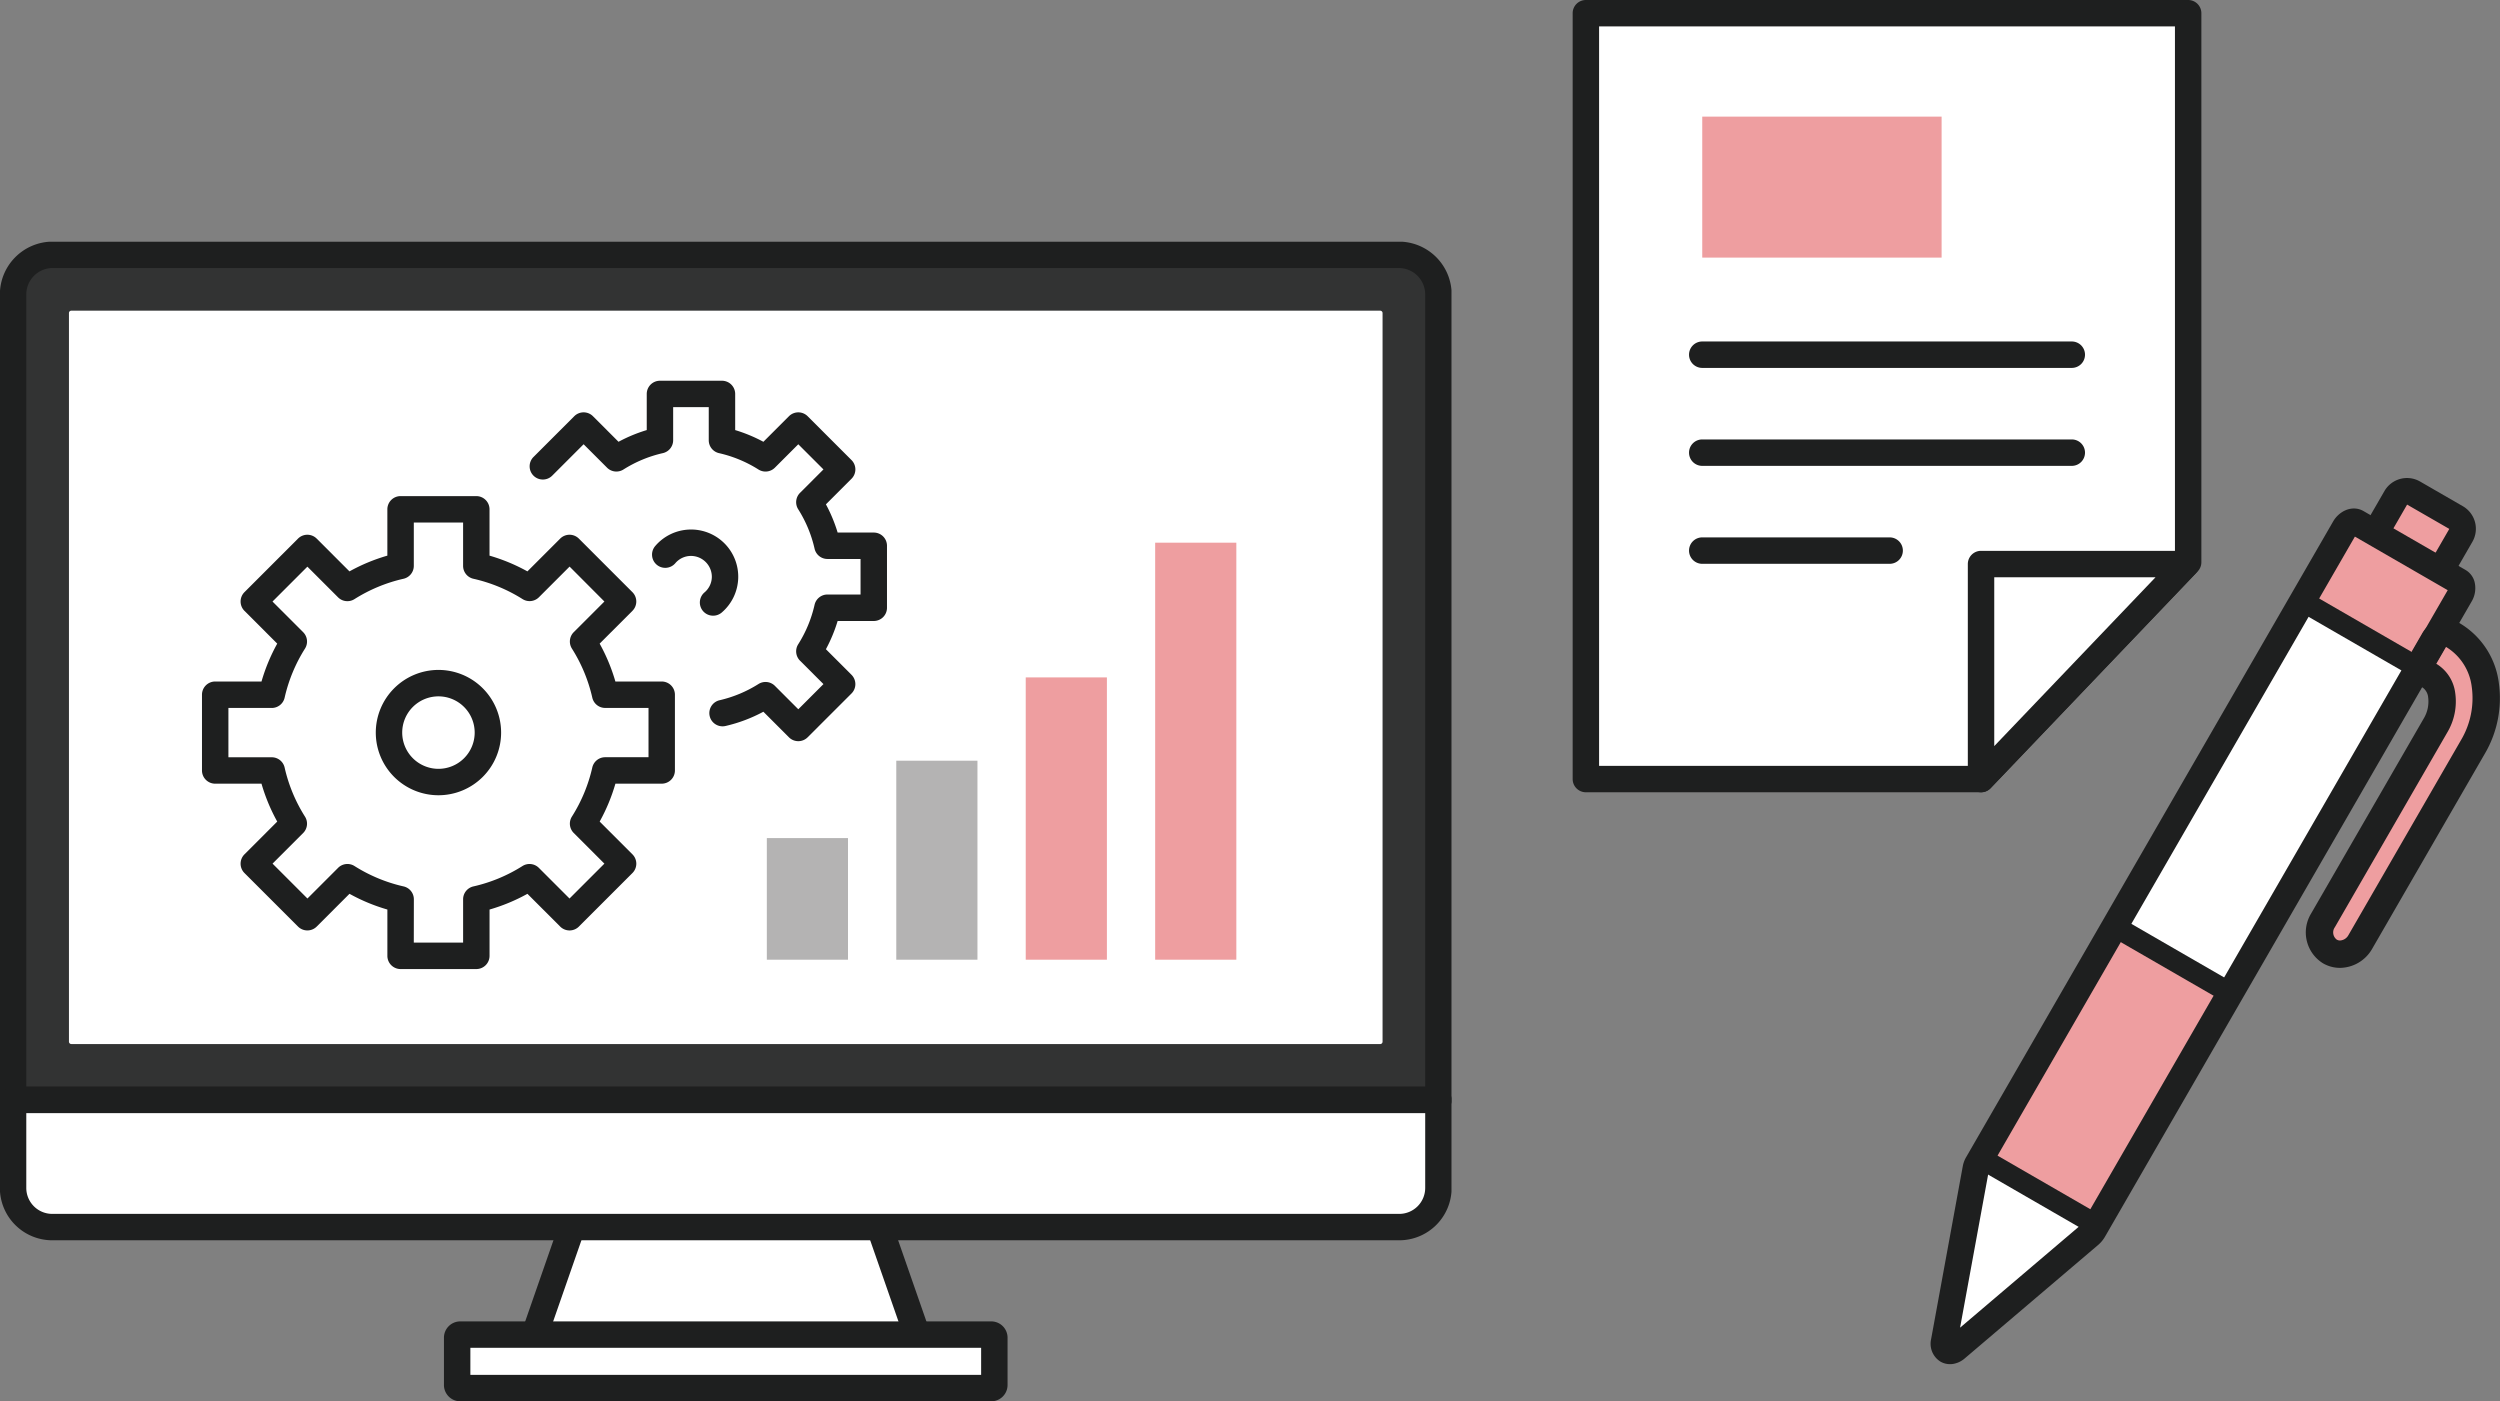 <svg xmlns="http://www.w3.org/2000/svg" xmlns:xlink="http://www.w3.org/1999/xlink" width="236.505" height="132.553" viewBox="0 0 236.505 132.553"><rect x="0" y="0" width="236.505" height="132.553" fill="#808080" stroke="none"/><defs><clipPath id="a"><rect width="137.313" height="109.683" fill="none"/></clipPath><clipPath id="b"><rect width="59.477" height="74.951" transform="translate(0 0)" fill="none"/></clipPath><clipPath id="d"><rect width="53.903" height="83.924" fill="none"/></clipPath></defs><g transform="translate(-194.748 -4163.787)"><g transform="translate(194.748 4186.657)"><g clip-path="url(#a)"><path d="M87.44,105.539h-36.5a.22.22,0,0,1-.221-.22.208.208,0,0,1,.013-.073L60.9,76.05a.219.219,0,0,1,.208-.149H77.276a.223.223,0,0,1,.209.149l10.168,29.2a.22.22,0,0,1-.135.28.208.208,0,0,1-.073.013" transform="translate(-0.533 -0.798)" fill="#fff"/><path d="M87.445,106.789h-36.5a1.472,1.472,0,0,1-1.471-1.47,1.454,1.454,0,0,1,.085-.492L59.72,75.644a1.467,1.467,0,0,1,1.39-.993H77.289a1.476,1.476,0,0,1,1.377.992l10.167,29.192a1.475,1.475,0,0,1-.888,1.866A1.454,1.454,0,0,1,87.445,106.789Zm-35.053-2.5H86L76.544,77.151h-14.7Z" transform="translate(-0.533 -0.798)" fill="#1e1f1f"/><path d="M135.867,80.749H1.475a.223.223,0,0,1-.225-.223V4.974A3.74,3.74,0,0,1,5,1.249H132.344a3.74,3.74,0,0,1,3.746,3.725V80.529a.224.224,0,0,1-.225.224" transform="translate(-0.013 -0.013)" fill="#323333"/><path d="M136.09,82.452h0l-134.84,0A1.25,1.25,0,0,1,0,81.2V5A5.007,5.007,0,0,1,4.995,0H132.344a5.007,5.007,0,0,1,5,4.994V81.2a1.25,1.25,0,0,1-1.25,1.25ZM2.5,79.947l132.34,0V5a2.5,2.5,0,0,0-2.5-2.5H5A2.5,2.5,0,0,0,2.5,5Z" transform="translate(-0.013 -0.013)" fill="#1e1f1f"/><path d="M132.386,94.077H4.954a3.7,3.7,0,0,1-3.7-3.7V82.048H136.09v8.326a3.7,3.7,0,0,1-3.7,3.7" transform="translate(-0.013 -0.863)" fill="#fff"/><path d="M132.386,95.327H4.954A4.959,4.959,0,0,1,0,90.373V82.048A1.25,1.25,0,0,1,1.25,80.8H136.09a1.25,1.25,0,0,1,1.25,1.25v8.325A4.959,4.959,0,0,1,132.386,95.327ZM2.5,83.3v7.075a2.456,2.456,0,0,0,2.454,2.454H132.386a2.456,2.456,0,0,0,2.454-2.454V83.3Z" transform="translate(-0.013 -0.863)" fill="#1e1f1f"/><path d="M130.637,75.967H6.817a.224.224,0,0,1-.225-.225V6.811a.22.22,0,0,1,.22-.22H130.637a.225.225,0,0,1,.225.22V75.746a.225.225,0,0,1-.225.225" transform="translate(-0.069 -0.069)" fill="#fff"/><path d="M94.306,108.642H43.928a.219.219,0,0,1-.22-.22v-2.8a.22.22,0,0,1,.22-.22H94.306a.225.225,0,0,1,.221.22v2.791a.224.224,0,0,1-.221.225" transform="translate(-0.46 -1.109)" fill="#fff"/><path d="M.291-1.25H50.529A1.542,1.542,0,0,1,52.069.29V4.769a1.542,1.542,0,0,1-1.54,1.54H.29a1.542,1.542,0,0,1-1.54-1.54V.291A1.543,1.543,0,0,1,.291-1.25Zm49.278,2.5H1.25V3.809H49.569Z" transform="translate(43.248 103.387)" fill="#1e1f1f"/><path d="M4.678-1.25A5.928,5.928,0,1,1-1.25,4.678,5.935,5.935,0,0,1,4.678-1.25Zm0,9.357A3.428,3.428,0,1,0,1.25,4.678,3.432,3.432,0,0,0,4.678,8.107Z" transform="translate(36.8 41.756)" fill="#1e1f1f"/><path d="M45.277,69.074H38.113a1.25,1.25,0,0,1-1.25-1.25V63.443a17.289,17.289,0,0,1-3.585-1.489l-3.1,3.1a1.25,1.25,0,0,1-1.768,0L23.343,59.99a1.25,1.25,0,0,1,0-1.768l3.1-3.1a17.247,17.247,0,0,1-1.489-3.585H20.574a1.25,1.25,0,0,1-1.25-1.25V43.121a1.25,1.25,0,0,1,1.25-1.25h4.381a17.254,17.254,0,0,1,1.488-3.584l-3.1-3.1a1.25,1.25,0,0,1,0-1.768l5.065-5.066a1.25,1.25,0,0,1,1.768,0l3.1,3.1a17.275,17.275,0,0,1,3.585-1.489V25.582a1.25,1.25,0,0,1,1.25-1.25h7.165a1.25,1.25,0,0,1,1.25,1.25v4.382a17.279,17.279,0,0,1,3.584,1.489l3.1-3.1a1.25,1.25,0,0,1,1.768,0l5.066,5.066a1.25,1.25,0,0,1,0,1.768l-3.1,3.1a17.279,17.279,0,0,1,1.489,3.584h4.382a1.25,1.25,0,0,1,1.25,1.25v7.165a1.25,1.25,0,0,1-1.25,1.25H58.435a17.276,17.276,0,0,1-1.489,3.585l3.1,3.1a1.25,1.25,0,0,1,0,1.768L54.98,65.055a1.25,1.25,0,0,1-1.768,0l-3.1-3.1a17.277,17.277,0,0,1-3.584,1.489v4.381A1.25,1.25,0,0,1,45.277,69.074Zm-5.915-2.5h4.665v-4.1A1.25,1.25,0,0,1,45,61.256a14.81,14.81,0,0,0,4.642-1.928,1.25,1.25,0,0,1,1.551.173l2.9,2.9,3.3-3.3-2.9-2.9a1.25,1.25,0,0,1-.173-1.551,14.807,14.807,0,0,0,1.928-4.642,1.25,1.25,0,0,1,1.219-.974h4.1V44.371h-4.1a1.25,1.25,0,0,1-1.219-.974,14.81,14.81,0,0,0-1.928-4.642,1.25,1.25,0,0,1,.173-1.551l2.9-2.9L54.1,31l-2.9,2.9a1.25,1.25,0,0,1-1.551.173A14.81,14.81,0,0,0,45,32.151a1.25,1.25,0,0,1-.974-1.219v-4.1H39.363v4.1a1.25,1.25,0,0,1-.974,1.219,14.807,14.807,0,0,0-4.642,1.928,1.25,1.25,0,0,1-1.551-.173l-2.9-2.9-3.3,3.3,2.9,2.9a1.25,1.25,0,0,1,.173,1.551A14.784,14.784,0,0,0,27.143,43.4a1.25,1.25,0,0,1-1.219.974h-4.1v4.665h4.1a1.25,1.25,0,0,1,1.219.975,14.782,14.782,0,0,0,1.927,4.642A1.25,1.25,0,0,1,28.9,56.2l-2.9,2.9,3.3,3.3,2.9-2.9a1.25,1.25,0,0,1,1.551-.173,14.822,14.822,0,0,0,4.643,1.928,1.25,1.25,0,0,1,.974,1.219Z" transform="translate(-0.216 -0.269)" fill="#1e1f1f"/><path d="M76.066,47.4h0a1.25,1.25,0,0,1-.884-.366l-2.419-2.42a14.384,14.384,0,0,1-3.58,1.349,1.25,1.25,0,0,1-.563-2.436A11.9,11.9,0,0,0,72.3,41.992a1.25,1.25,0,0,1,1.551.173l2.216,2.217L78.447,42,76.23,39.785a1.25,1.25,0,0,1-.173-1.551A11.876,11.876,0,0,0,77.606,34.5a1.25,1.25,0,0,1,1.219-.975h3.131V30.163H78.825a1.25,1.25,0,0,1-1.219-.975,11.876,11.876,0,0,0-1.549-3.729,1.25,1.25,0,0,1,.173-1.551l2.217-2.217-2.381-2.38L73.85,21.527a1.25,1.25,0,0,1-1.55.174,11.928,11.928,0,0,0-3.731-1.549,1.25,1.25,0,0,1-.974-1.219V15.8H64.228v3.13a1.25,1.25,0,0,1-.974,1.219A11.925,11.925,0,0,0,59.523,21.7a1.25,1.25,0,0,1-1.55-.174l-2.216-2.216-2.972,2.972a1.25,1.25,0,1,1-1.768-1.768l3.856-3.856a1.25,1.25,0,0,1,1.768,0l2.419,2.419a14.394,14.394,0,0,1,2.669-1.108V14.552a1.25,1.25,0,0,1,1.25-1.25h5.867a1.25,1.25,0,0,1,1.25,1.25V17.97a14.4,14.4,0,0,1,2.668,1.108l2.419-2.419a1.25,1.25,0,0,1,1.768,0L81.1,20.807a1.25,1.25,0,0,1,0,1.768l-2.42,2.42a14.344,14.344,0,0,1,1.108,2.669h3.419a1.25,1.25,0,0,1,1.25,1.25V34.78a1.25,1.25,0,0,1-1.25,1.25H79.788A14.344,14.344,0,0,1,78.679,38.7l2.42,2.42a1.25,1.25,0,0,1,0,1.768L76.95,47.034A1.25,1.25,0,0,1,76.066,47.4Z" transform="translate(-0.546 -0.153)" fill="#1e1f1f"/><path d="M68.132,35.678a1.25,1.25,0,0,1-.818-2.2A1.944,1.944,0,0,0,68.01,32a1.977,1.977,0,0,0-1.975-1.975,1.941,1.941,0,0,0-1.485.694,1.25,1.25,0,1,1-1.893-1.633,4.462,4.462,0,1,1,6.292,6.291A1.245,1.245,0,0,1,68.132,35.678Z" transform="translate(-0.669 -0.303)" fill="#1e1f1f"/><rect width="7.679" height="18.826" transform="translate(84.79 49.094)" fill="#b4b3b3"/><rect width="7.679" height="11.506" transform="translate(72.544 56.414)" fill="#b4b3b3"/><rect width="7.679" height="26.706" transform="translate(97.036 41.214)" fill="#ee9ea0"/><rect width="7.679" height="39.451" transform="translate(109.281 28.469)" fill="#ee9ea0"/></g></g><g transform="translate(343.525 4163.787)"><path d="M38.633,73.7H1.25V1.25H58.227V53.19Z" fill="#fff"/><g clip-path="url(#b)"><path d="M38.633,74.951H1.25A1.25,1.25,0,0,1,0,73.7V1.25A1.25,1.25,0,0,1,1.25,0H58.227a1.25,1.25,0,0,1,1.25,1.25V53.19a1.25,1.25,0,0,1-.346.863L39.537,74.564A1.25,1.25,0,0,1,38.633,74.951ZM2.5,72.451H38.1L56.977,52.689V2.5H2.5Z" fill="#1e1f1f"/></g><path d="M38.633,53.36V73.7L58.064,53.36Z" fill="#fff"/><g clip-path="url(#b)"><path d="M38.633,52.11H58.064a1.25,1.25,0,0,1,.9,2.113L39.537,74.565a1.25,1.25,0,0,1-2.154-.863V53.36A1.25,1.25,0,0,1,38.633,52.11Zm16.508,2.5H39.883V70.583Z" fill="#1e1f1f"/></g><path d="M12.259,33.555h0Z" fill="#fff"/><path d="M34.96,1.25H0A1.25,1.25,0,0,1-1.25,0,1.25,1.25,0,0,1,0-1.25H34.96A1.25,1.25,0,0,1,36.21,0,1.25,1.25,0,0,1,34.96,1.25Z" transform="translate(12.259 33.555)" fill="#1e1f1f"/><path d="M12.259,42.822h0Z" fill="#fff"/><path d="M34.96,1.25H0A1.25,1.25,0,0,1-1.25,0,1.25,1.25,0,0,1,0-1.25H34.96A1.25,1.25,0,0,1,36.21,0,1.25,1.25,0,0,1,34.96,1.25Z" transform="translate(12.259 42.822)" fill="#1e1f1f"/><path d="M12.259,52.088h0Z" fill="#fff"/><path d="M17.729,1.25H0A1.25,1.25,0,0,1-1.25,0,1.25,1.25,0,0,1,0-1.25H17.729A1.25,1.25,0,0,1,18.979,0,1.25,1.25,0,0,1,17.729,1.25Z" transform="translate(12.259 52.088)" fill="#1e1f1f"/><rect width="22.644" height="13.337" transform="translate(12.259 11.033)" fill="#ee9ea0"/></g><g transform="translate(377.35 4208.961)"><g transform="translate(0 0)" clip-path="url(#d)"><path d="M1.937,82.472a.573.573,0,0,1-.388-.061.76.76,0,0,1-.28-.828L4.263,65.235a1.437,1.437,0,0,1,.173-.464l.027-.046L39.142,4.655a1.34,1.34,0,0,1,.562-.542.649.649,0,0,1,.607-.008L49.98,9.686c.352.2.4.78.108,1.287L15.406,71.047a1.757,1.757,0,0,1-.34.424L2.406,82.238a.984.984,0,0,1-.468.233" transform="translate(0.046 0.147)" fill="#fff"/><rect width="8.459" height="12.423" transform="matrix(0.5, -0.866, 0.866, 0.5, 35.521, 11.585)" fill="#ee9ea0"/><path d="M40.631,5.22l1.941-3.363a1.213,1.213,0,0,1,1.657-.444l4.055,2.34a1.214,1.214,0,0,1,.444,1.657L46.787,8.774" transform="translate(1.483 0.045)" fill="#ee9ea0"/><path d="M47.869,9.4,45.7,8.149l1.923-3.332-3.991-2.3L41.714,5.845l-2.165-1.25L41.49,1.231a2.468,2.468,0,0,1,3.364-.9l4.055,2.341a2.467,2.467,0,0,1,.9,3.364Z" transform="translate(1.483 0.045)" fill="#1e1f1f"/><path d="M37.475,44.575a1.911,1.911,0,0,1-.958-.255,2.141,2.141,0,0,1-.656-2.945L46.5,22.952a4.422,4.422,0,0,0,.595-2.885A2.515,2.515,0,0,0,45.93,18.22a1.3,1.3,0,0,1-.474-1.769l.92-1.592a1.3,1.3,0,0,1,1.769-.475,6.394,6.394,0,0,1,3.063,4.676,9.08,9.08,0,0,1-1.18,5.93L39.394,43.415a2.254,2.254,0,0,1-1.919,1.16" transform="translate(1.297 0.518)" fill="#ee9ea0"/><path d="M47.544,15.551a5.131,5.131,0,0,1,2.432,3.757,7.781,7.781,0,0,1-1.024,5.079L38.316,42.813a.965.965,0,0,1-.795.512.61.61,0,0,1-.311-.082.85.85,0,0,1-.181-1.173L47.664,23.645a5.72,5.72,0,0,0,.752-3.737,3.776,3.776,0,0,0-1.793-2.763Zm0-2.591a2.589,2.589,0,0,0-2.246,1.3l-.92,1.594a2.591,2.591,0,0,0,.948,3.54,1.27,1.27,0,0,1,.53.929,3.126,3.126,0,0,1-.437,2.032L34.783,40.774a3.435,3.435,0,0,0,1.127,4.711,3.213,3.213,0,0,0,1.611.431,3.55,3.55,0,0,0,3.038-1.806L51.2,25.683A10.384,10.384,0,0,0,52.534,18.9a7.671,7.671,0,0,0-3.7-5.594,2.585,2.585,0,0,0-1.294-.347" transform="translate(1.251 0.473)" fill="#1e1f1f"/><rect width="25.048" height="11.182" transform="matrix(0.5, -0.866, 0.866, 0.5, 5.625, 64.563)" fill="#ee9ea0"/><path d="M1.824,83.731a1.8,1.8,0,0,1-.9-.239A1.99,1.99,0,0,1,.04,81.358L3.033,65.013a2.671,2.671,0,0,1,.321-.867l.006-.011.024-.04L38.06,4.03a2.592,2.592,0,0,1,1.109-1.047l.006,0a2.024,2.024,0,0,1,.861-.2,1.8,1.8,0,0,1,.9.24L50.6,8.6a1.84,1.84,0,0,1,.852,1.133,2.482,2.482,0,0,1-.287,1.863L16.489,71.672a3.024,3.024,0,0,1-.615.753L3.215,83.191a2.226,2.226,0,0,1-1.073.514A1.913,1.913,0,0,1,1.824,83.731ZM5.517,65.4a.216.216,0,0,0-.023.053v.008L2.779,80.28l11.47-9.754a.748.748,0,0,0,.077-.107L48.91,10.512,40.13,5.443,5.546,65.35l-.007.011Z" transform="translate(0.046 0.147)" fill="#1e1f1f"/><path d="M9.889,6.864-.5.866.5-.866l10.389,6Z" transform="translate(4.785 64.391)" fill="#1e1f1f"/><path d="M9.889,6.864-.5.866.5-.866l10.389,6Z" transform="translate(17.445 42.464)" fill="#1e1f1f"/><path d="M9.889,6.864-.5.866.5-.866l10.389,6Z" transform="translate(35.213 11.688)" fill="#1e1f1f"/></g></g></g></svg>